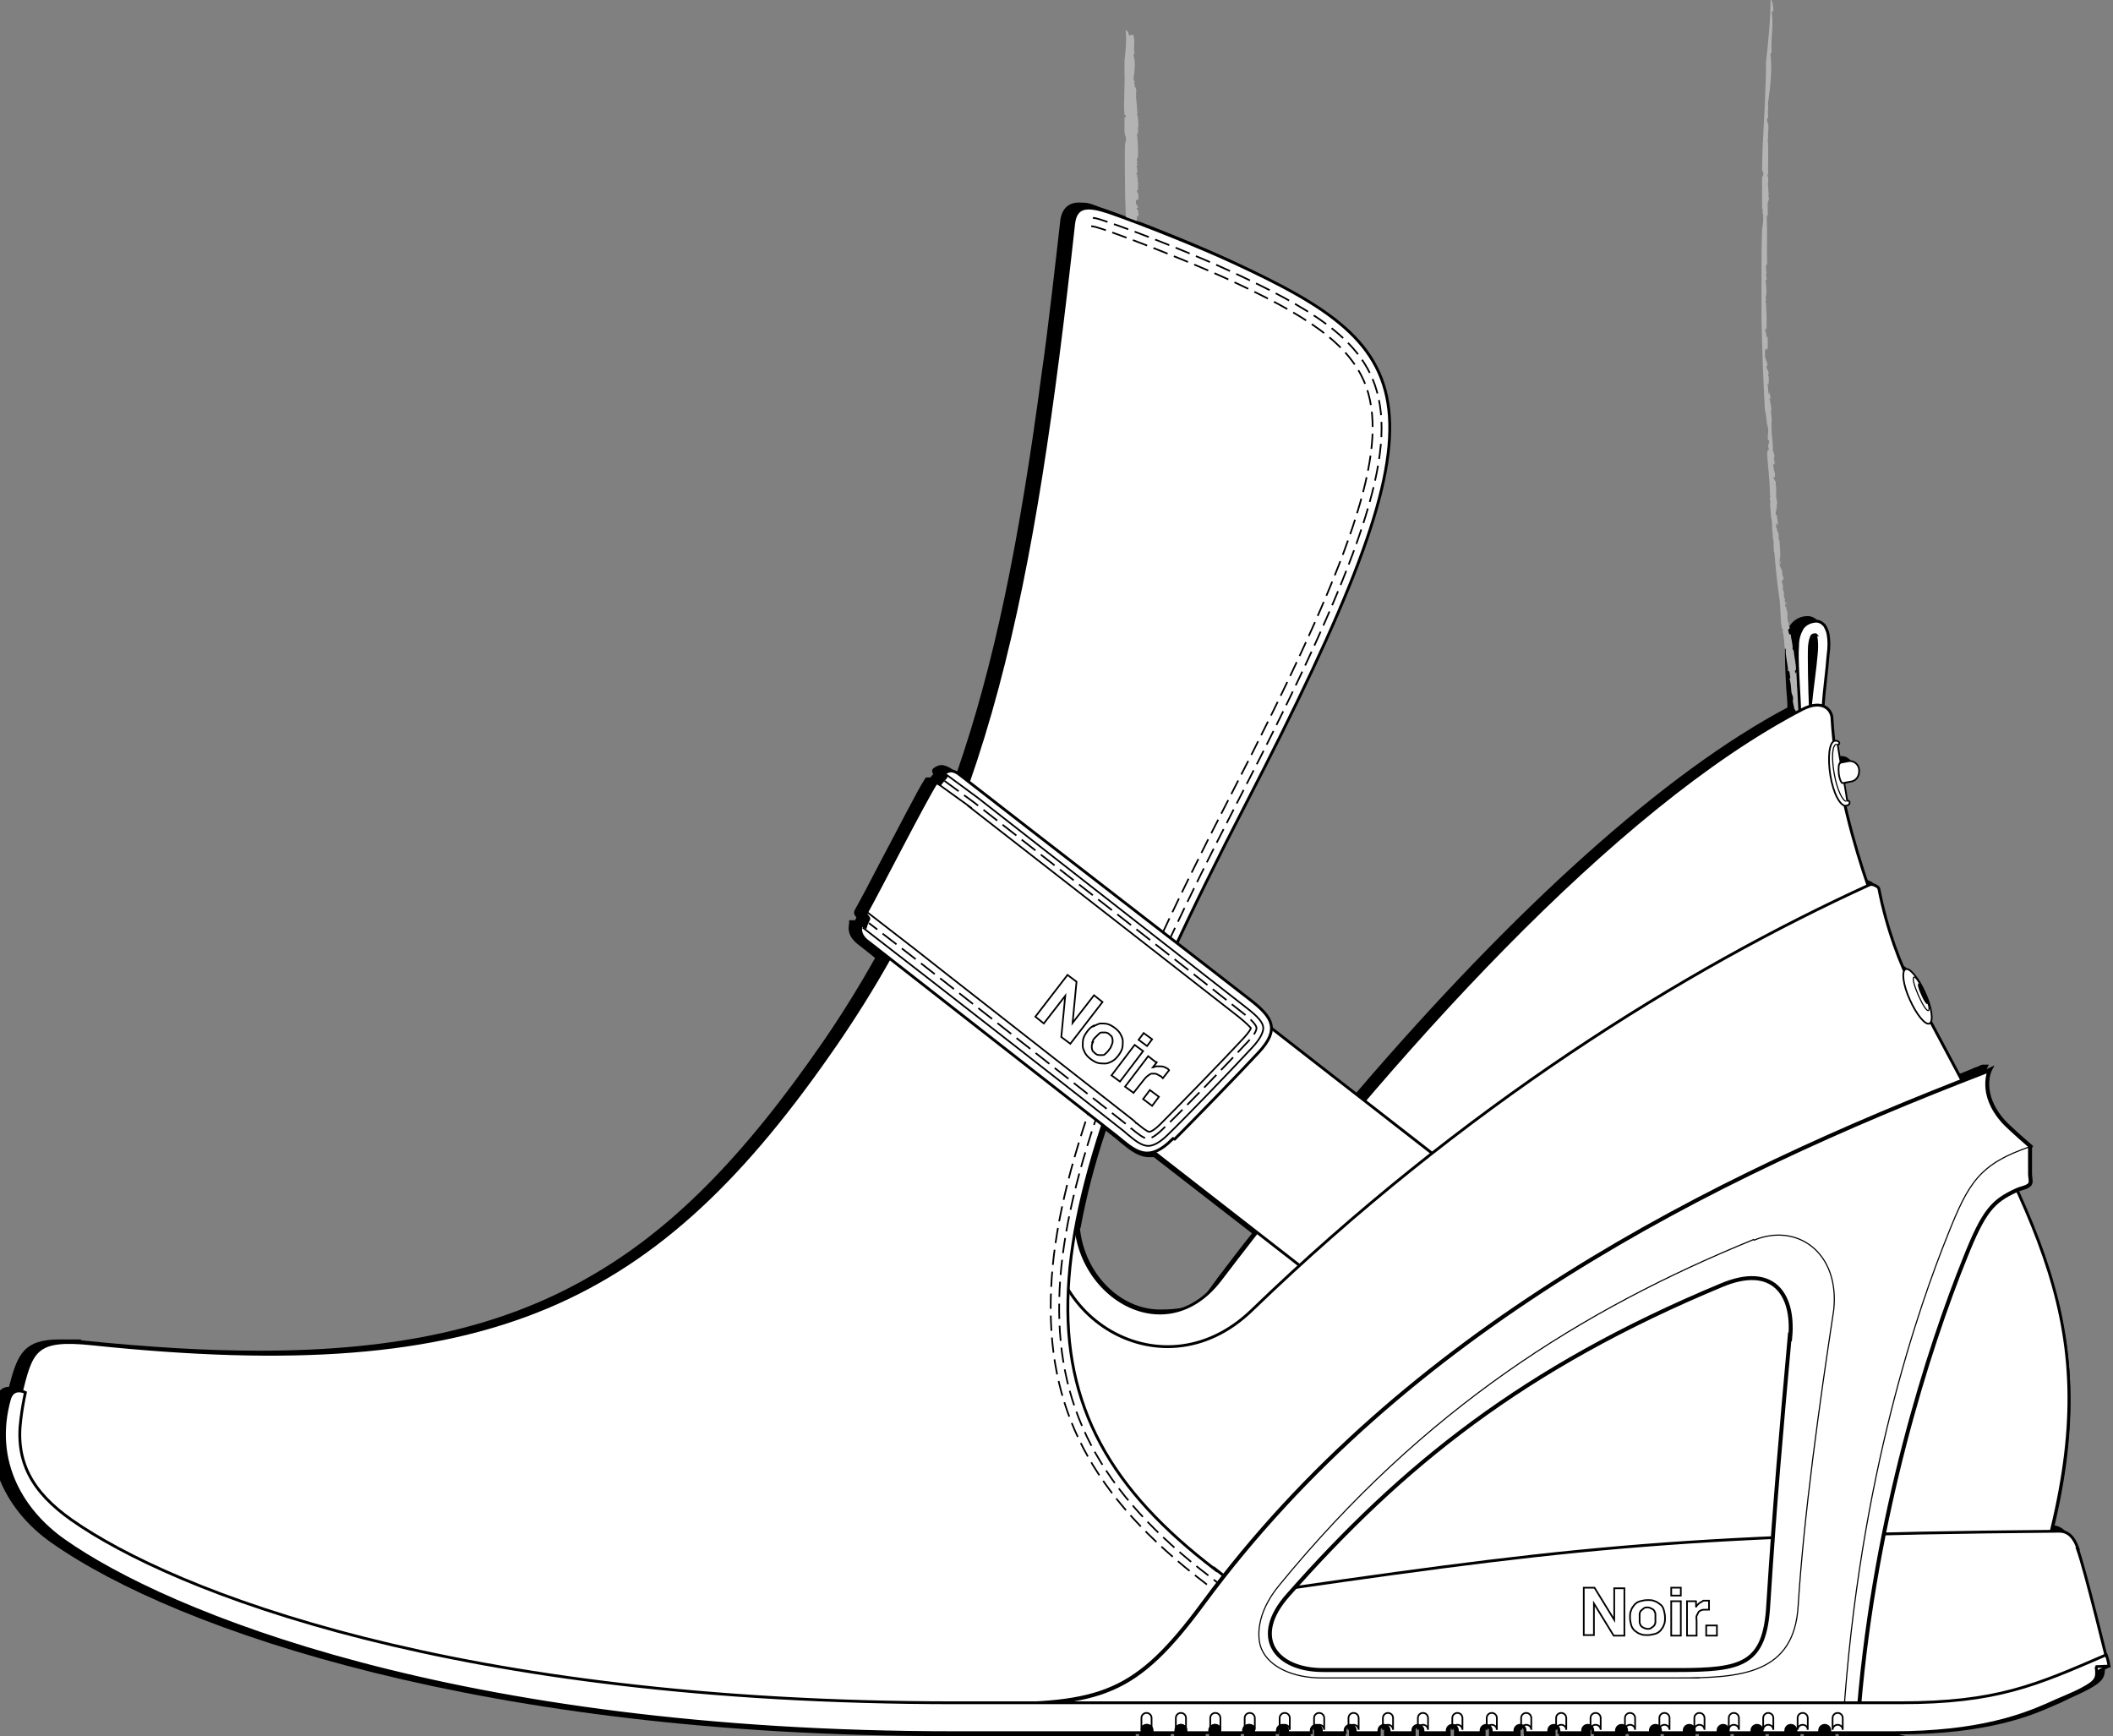 <?xml version="1.0" encoding="UTF-8"?>
<svg id="Layer_2" xmlns="http://www.w3.org/2000/svg" version="1.1" viewBox="0 0 374.5 307.7">
  <rect x="0" y="0" width="374.5" height="307.7" fill="#808080" stroke="none"/>
  <!-- Generator: Adobe Illustrator 29.0.0, SVG Export Plug-In . SVG Version: 2.1.0 Build 186)  -->
  <defs>
    <style>
      .st0 {
        stroke-dasharray: 0 0 3.1 1.2;
      }

      .st0, .st1, .st2, .st3 {
        fill: none;
      }

      .st0, .st1, .st2, .st3, .st4, .st5, .st6 {
        stroke: #000;
      }

      .st0, .st1, .st3, .st6 {
        stroke-width: .3px;
      }

      .st2 {
        stroke-width: .2px;
      }

      .st7 {
        fill: #b3b3b3;
      }

      .st3 {
        stroke-dasharray: 0 0 2.7 1.2;
      }

      .st4 {
        stroke-width: .5px;
      }

      .st4, .st5, .st6 {
        fill: #fff;
      }

      .st5 {
        stroke-width: .7px;
      }
    </style>
  </defs>
  <g id="Layer_1-2">
    <path d="M337.8,307.7h-11.9v-1.1c0-.1-.1-.3-.3-.3s-.3.1-.3.3v1.1h-5.6v-1.1c0-.1-.1-.3-.3-.3s-.3.1-.3.3v1.1h-5.6v-1.1c0-.1-.1-.3-.3-.3s-.3.1-.3.3v1.1h-5.6v-1.1c0-.1-.1-.3-.3-.3s-.3.1-.3.3v1.1h-5.6v-1.1c0-.1-.1-.3-.3-.3s-.3.1-.3.3v1.1h-5.6v-1.1c0-.1-.1-.3-.3-.3s-.3.1-.3.3v1.1h-5.6v-1.1c0-.1-.1-.3-.3-.3s-.3.1-.3.3v1.1h-5.6v-1.1c0-.1-.1-.3-.3-.3s-.3.1-.3.3v1.1h-5.6v-1.1c0-.1-.1-.3-.3-.3s-.3.1-.3.3v1.1h-5.6v-1.1c0-.1-.1-.3-.3-.3s-.3.1-.3.3v1.1h-5.6v-1.1c0-.1-.1-.3-.3-.3s-.3.1-.3.3v1.1h-5.6v-1.1c0-.1-.1-.3-.3-.3s-.3.1-.3.3v1.1h-5.6v-1.1c0-.1-.1-.3-.3-.3s-.3.1-.3.3v1.1h-5.6v-1.1c0-.1-.1-.3-.3-.3s-.3.1-.3.3v1.1h-5.6v-1.1c0-.1-.1-.3-.3-.3s-.3.1-.3.3v1.1h-5.6v-1.1c0-.1-.1-.3-.3-.3s-.3.1-.3.3v1.1h-5.6v-1.1c0-.1-.1-.3-.3-.3s-.3.1-.3.3v1.1h-5.6v-1.1c0-.1-.1-.3-.3-.3s-.3.1-.3.3v1.1h-5.6v-1.1c0-.1-.1-.3-.3-.3s-.3.1-.3.3v1.1h-5.6v-1.1c0-.1-.1-.3-.3-.3s-.3.1-.3.3v1.1h-5.6v-1.1c0-.1-.1-.3-.3-.3s-.3.1-.3.3v1.1h-33.8c-81,0-135.9-18.5-158.3-34.2-9-6.3-12.7-16-9.9-25.8.5-1.6,1.6-1.9,2.3-1.9h0c1.5-5.8,2.6-8.4,9-8.4s2.5,0,4.2.2c11.7,1.2,21.9,1.8,31.2,1.8,24.3,0,42.8-4.1,58.3-13,14.6-8.3,27.4-21.2,41.6-41.8,3.3-4.8,6.4-9.8,9.2-14.8l-.6-.5-2.4-1.9c-.9-.7-2-1.8-1.6-3.7v-.6h.7c.1,0,.2,0,.4,0,0-.2.1-.3.2-.5,0,0,0,0,0,0-.3-.3-.6-.8-.3-1.3.9-1.6,2.6-4.8,4.4-8.3,3.2-6,6.7-12.9,8-14.9l.2-.3h.4c.1,0,.2,0,.4,0,.2-.2.3-.4.5-.6-.2-.3-.3-.7,0-1,.5-.4,1-.6,1.5-.6s1.3.3,2.1.9l.5.4h.1c6.5-18.8,11-40.2,15.1-71.3.8-5.1,2.7-21.8,3.2-26.3.2-2.2,1.4-3.4,3.3-3.4s2,.2,3.7.8c6.2,2.1,16.6,6.3,22,8.8,15.2,7,24,12.5,27.2,21.7,4.4,12.7-1.8,31.7-24.3,75.3-4.6,8.8-8.5,16.7-11.9,24.1,7.9,6.1,11.7,9.1,12.7,9.9,2.3,1.8,3.7,3.3,3.9,5.2l15.7,12.2c28.6-33.4,55.1-57.1,76.6-68.5,0-1.1-.1-2.2-.2-3.2-.2-3.6-.3-6.2-.2-8.1,0-1.1.2-2.3.9-3.3.6-.9,1.6-1.5,2.8-1.6h.4c.7,0,1.5.5,1.9,1.1.4.6.6,1.2.7,1.8.2,1.2.2,2.6,0,3.9-.1,1.4-.3,2.9-.4,4.4-.1,1.4-.3,2.8-.4,4.1.9.5,1.5,1.5,1.5,2.6,0,1,.1,2.1.2,3.2.6,0,1,.5,1,1,0,.3,0,.5-.2.7l.4,2.2h.8c.1-.2.3-.2.4-.2,1.1,0,2,.9,2.2,2.1.2,1.3-.6,2.6-1.8,2.9h-.7c0,.1.2,1.2.2,1.2,0,.4.1.7.2.9.3.2.5.5.5.8,0,.4-.2.9-.7,1.1,1,4.1,2.2,8.5,3.7,12.9.1,0,.2,0,.4,0,.7,0,1.8.5,2,1.2.8,4.6,2.3,9.4,4.2,13.8,1.4.1,2.9,2.5,3.8,4.6.8,1.7,1.4,3.9,1.2,5.2l2.1,3.9c1.1,2,2.1,4,3.1,5.9,1.2-.4,2.3-.9,3.5-1.4.1,0,.2,0,.3-.1.5-.2.6-.3.8-.3h1.1l-.5,1c0,.1-1.8,3.8,2.3,8.4,1.1,1.2,4.7,4.3,4.7,4.3l.2.2v.3s0,3.4,0,4.8c0,.2,0,.5,0,.7,0,1,0,1.7-1.3,2.2-.2,0-.4.2-.6.2-.1,0-.2,0-.4.1,8.4,18.5,12,34.4,6.1,59.4h.4c1.2,0,3,.4,4.1,3.6,1,2.9,3.9,14.4,5.1,19.2.2.6.4,1.2.4,1.7.3,2.5-.3,3.2-2.8,4.6-1.3.7-3.2,1.5-5,2.4-.5.2-.9.4-1.4.6-3.4,1.5-11.3,5-27.4,5h.1ZM191.4,217.7c.8,8,7.1,14.4,14.2,14.4s7.4-1.9,10.2-5.6c2-2.6,4-5.3,6.1-7.9l-17.4-13.5c-.3,0-.6,0-.8,0-1.9,0-3.4-1.2-5-2.5-.2-.2-.5-.4-.7-.6-.3-.2-1-.8-2-1.6-2.1,6.3-3.5,11.9-4.5,17.3h0Z"/>
    <g>
      <path class="st7" d="M198.3,90.4c0,.3.2-.2,0,.2,0,0-.1-.1,0-.2Z"/>
      <path class="st7" d="M200.8,6.1c.5,1,0,2.4.3,3.4,0,.1-.2,0-.2.3.4,1.1.2,2.8,0,4.1h0c0,.2.2.5.2.7,0,0,0,0-.1,0,.1,0,0,.5.2.6,0,.1-.2.1-.2.2h.2c.4.6,0,1.2.2,1.7,0,0,0,0-.1,0,.2.9.2,2.1.3,3.1,0,0-.2,0-.2,0,.2,0,.2.4.3.6-.2.1.2.5,0,.8h0c.2.2-.1.3.1.5h-.1c.2.2-.1.5,0,.7h0c0,.2,0,.3,0,.5h0c0,.4,0,.7.1.6-.1.1,0-.4-.3-.2.2,1.3.2,2.7.2,4.1,0,.1-.1.2-.2.3,0,.1,0,.5.1.6,0,0-.1,0-.1.2,0,.2.2.3.1.5,0-.1-.1-.1-.2-.1.1.2.1.5.2.8,0,0,0-.1-.1-.1.2.3,0,.5,0,.8h-.1c-.1.3.2,0,.2.4,0,0,0,0-.1,0,.2.3.1.9.2,1.2,0,0,0,0,0,0,0,.4,0,.8,0,1.2,0,.2-.3,0-.2.3.2,0,0,.7.3.4,0,.3-.1.8,0,1.1,0-.2-.3.2-.3-.1v.2c-.2,0-.1-.2-.2-.2,0,.1.1.5,0,.7.1.3.4.5.4.9,0-.2-.2.1-.3,0l.4.6c0,.1-.2,0-.1.2,0,0,.1,0,.1.1,0,0,0,.6-.2.6,0,0,0-.2-.1,0,0,.2,0,.3,0,.5h0c0,.2,0,.5.2.3,0-.1-.1,0,0-.1.1.1.2.4.2.7,0,0,0,0-.1-.1.2.3.2.7.3,1.1.1,0-.2-.1-.1-.2-.1.5.2,1,0,1.4,0,0,.1,0,.1,0,0,.2-.2.2-.1.4,0,0,0,.2,0,.3,0,0,0,0,0,0,0,.2.2,1.1,0,1.6,0,0,.2.3.2.4h-.1c0,0,0,.3-.1.4.2.2-.1-1,0-.6-.1,0,.2.5,0,.4,0,.2.1.5,0,.7,0,0-.2-.2-.2,0,0,.3,0,0,.1.4v.2c.2,0,0,.3.2.2-.1,0,0,.5-.2.5h-.2c0,0,.2.2.2.3,0,0,0,0,0,0,.3,0,0,.3.2.5-.1.3,0,.8-.2.9,0,.2.2.5.1.7,0,0,0-.1,0-.1,0,.2,0,.2,0,.4,0,0-.2.3-.3.5,0,.2.2.2.3.2-.3.2.2.7,0,.9,0,0-.1-.3-.2-.2-.3.2.2.4,0,.8h.2c-.1,0,.1.4-.1.4,0,.1,0,.4.1.4-.2.5,0,1.4-.3,1.7,0,0,0,.3.1.2.1-.1,0-.2,0-.2,0,0,0,0,0,0,0,.2,0,.3-.2.1-.1.4.4.4.2.9,0,0-.1,0-.1.2v.3c0,.3,0,.2-.2.2,0,.2,0,.4.1.5l-.2.2c.1-.2,0,.1.1.2h0c0,0,0,.1,0,.2,0,0,.1-.2.2-.3,0,0,0,.2.1.3-.1,0-.1.3-.1.4,0,.2.1.2.1.2,0,0,0,.2-.1.1,0,0,0-.1,0-.2,0,0-.2,0-.1.3,0,.2.3,0,.2.3,0,0,0,0-.1-.2v.3c0,0,0,0,0,0,0,0,0,0,0,0,.1,0,0,.4.2.5,0,.1-.1.3-.1.4h0c-.1.1,0,.4,0,.5h0c0,0,0,.3,0,.4-.1.2-.5,0-.4.3,0,.2.2.4.3.3-.1.4,0,.9-.1,1.3,0,0,0,0,.1.2,0,.6,0,1.3-.2,1.8,0-.2-.1,0-.2,0,.1.2-.1.2,0,.2.1,0,.2,0,.2-.2,0,.4,0,.9-.1,1.1,0,0,0,0,.1,0-.2,0-.2.2-.2.4h.1s-.1.2-.1.2c0,0,.2,0,.1.3,0,0,0,0-.1,0,0,.2.2.5.1.8l-.2.2c0,0,.1.3.2,0-.1.4-.2.6-.3.8.3.7.3,1.7.2,2.5h0c-.1.2.1,0,0,.2,0,0-.2.2-.3,0-.1.3.1.4.1.6.1,0,0-.2,0-.1,0,0-.1.4,0,.5,0,0-.2,0-.3,0v.2c-.1.2-.3-.5-.5-.3v.2c-.2.2-.2-.5-.2,0,0,.2.3.4.4.2,0,.4.4.2.4.6-.1.1,0-.3-.1-.3-.1.2,0,.4,0,.6,0-.2.2,0,.3.1-.1.2-.1-.2-.2.2.1,0,.1.3.2,0,.2.1,0,.3,0,.5-.2,0-.4-.3-.4,0,.2,0,.2.4.4.3,0,.1-.2.1-.3,0-.1.2.2.5,0,.5h.1c0,.1-.1.2-.2.3,0,.2.2.5,0,.5,0,0,0,.4.2.3.1-.2-.1-.3.1-.4-.2.2,0,.3,0,.5h0c0,0,0,.3,0,.3,0,0-.1,0-.1,0h.1c0,.4-.2.1-.2.5v-.2c0,0-.2.2-.2.3.1,0,.3.2.4.2,0,.2-.1,0,0,.2v-.2c-.1,0-.4.1-.4.4,0,.2.2.4.3.2,0,.1-.1.3-.2.2,0,.3.1,0,.2.2,0,0-.2.4-.4.5l-.2-.3v.2c-.2-.2-.1,0-.3,0,0,.1,0,.2,0,.3.3-.3.4.4.6.3,0,.4-.7.2-.3.7,0,0,.3.2.2-.1,0,.3.2.2.1.5,0-.2-.3.2-.4-.1,0,0,0-.2,0-.2-.1,0-.3,0-.3.2,0,.2,0,.4.1.4.1,0,0-.3.1-.1,0,.3-.2.4,0,.5,0-.2.2-.3.3-.2v.2s0,0,0,0c-.1.4.2.1.1.5l-.2.2c-.2-.1.1-.6-.2-.5,0,.2.1.3,0,.6,0,0,0-.1,0-.2,0,0-.4.2-.2.5,0,.2,0,0,.2,0,0,.4,0,.5,0,.8-.2,0,0,.5-.2.2.1-.1.2-.7,0-.9-.2.1,0-.3-.2-.4,0,.3-.3.3-.4.3,0,0,0,.2,0,.2.1,0,.1,0,.3,0,0,.4,0,.7.1.9,0,.1-.2,0-.2,0,0,.4,0,.9-.1,1.3.3-.2,0,.5.2.3,0-.2.3-.4.4-.3,0,.1-.1,0-.2,0,.1.2-.2.2,0,.4,0-.4-.3,0-.5-.2,0,.3-.1,0-.2.3,0,.3.1.7.1,1-.2.4,0,1-.1,1.3-.1.2-.3,0-.4.2,0,.2.2-.2.1.2h0c0,0-.2.6,0,.7h-.2c0,0,0,0,0,0,0,0-.1,0-.2,0-.2.2,0,.4,0,.7h.1c0,.3,0,.5,0,.9h-.1s0,.2,0,.2c-.1,0-.2.1-.1.3l-.3-.6c0-.2.1.2.3,0,.1,0,.1-.4,0-.5,0,.1,0,.1,0,.3-.2,0-.2-.2-.3-.3,0,0,0,.2,0,.2,0-.2,0-.3,0-.5,0,.2.1,0,.2,0-.2,0-.2-.3-.1-.6.2-.2,0-.6,0-.9.1.2.3.3.3.6.1-.2,0-.2.1-.4-.1-.1-.3-.2-.3-.5h.1c0-.3-.2-.3-.2-.6.1-.5.2-1.1.2-1.5h.1c-.2-.3,0-.8-.1-1.1.2-.5,0-1.2.2-1.4,0-.9,0-1.8,0-2.7l.2.2c-.1-.2.1,0,.1-.3-.2.2-.2-.2-.3-.4.2-.4,0-1,0-1.4h.1c-.2-.4,0-.8.1-1.3,0,0,.2-.1.2-.3-.2-.3-.1-.4-.2-.8,0-.3.1-.7.2-1-.2-1.1,0-2.1,0-3.2h.1c-.2-1.2.1-2.4,0-3.3h.2c0-.2,0-.6-.2-.5,0-.3,0-.7.1-.9,0-.3,0-.4-.1-.6.1-.6.1-.8.1-1.3h0c0,.2.1.2.2,0,0-.2.1-.8-.2-.6.2-.6,0-1.4.2-1.9,0,0,0,0-.1-.2,0-.5.2-1,0-1.5,0,0,.1.1.1,0,0-.1-.1,0-.1-.2-.1-.8.2-1.7.2-2.4,0-1.3,0-2.8,0-4h0c-.2-.4.3-1,0-1.3,0,0,0-.4.1-.3-.1-.3.2-1,0-1.5,0,0,0,0,0,.1.1-.5,0-1,.1-1.5,0,0,0,.2.1.2.1-.2-.2-.5,0-.6,0-.1-.1,0-.1,0,.1-1.2,0-2.4,0-3.6.2-.9.5,0,.3-.7,0,0-.1,0,0,0,0-.3.3-.4.2-.6-.2,0-.1-.1-.2-.1.1-.5.3-.6.1-1h0c-.2-.5-.1-1-.4-1.4,0-2.7-.2-5.3-.2-7.9,0-2.6-.1-5.1,0-7.8.2-.6.2-.7.1-1.4,0,0,0,0,0,0-.2,0,0-.5-.2-.5,0-1,0-1.9,0-2.9,0,.2.2.2.2,0v-.2c-.1,0,0,0,0,0,0-.1-.1-.3-.2-.1-.2-2.5.1-5,0-7.5,0-.6,0-1.4,0-2.1.2-1.9.4-3.6.2-5.5,0,0,.5.2.6,1h0Z"/>
      <path class="st7" d="M198.3,90c.1,0,.2-.3.3,0,0,0-.2.1-.3,0Z"/>
      <path class="st7" d="M199.9,84.3s0,0,0,0c0,0,0,.2,0,.2,0,0,0,0,0,0h0Z"/>
      <path class="st7" d="M200.1,82.8c0,0,.1.4.1.6v-.6Z"/>
      <path class="st7" d="M200.6,81.4c0-.1.1,0,.1,0,0,0,0,0-.1,0Z"/>
      <path class="st7" d="M200.4,81.3c0-.1,0-.2.1-.2,0,0,0,.3-.1.2Z"/>
      <path class="st7" d="M200.9,78.3c0,0,0-.2,0-.3,0,0,0,.4,0,.3Z"/>
      <path class="st7" d="M200.8,76.9s0,0,0-.1c0,0,.1,0,.1,0h-.1Z"/>
      <polygon class="st7" points="201.9 51.1 201.9 51.3 201.8 51.3 201.9 51.1"/>
      <path class="st7" d="M202,39.8c0-.2,0-.1.1-.1,0,.1-.1,0-.1.1Z"/>
      <polygon class="st7" points="201.6 33.8 201.6 33.8 201.4 33.8 201.6 33.8"/>
    </g>
    <g>
      <path class="st7" d="M329.7,171.9c.2.6,0-.4.2.4,0,0-.2-.1-.2-.4Z"/>
      <path class="st7" d="M314,2.2c.4,2.1-.2,4.8,0,7,0,.3-.2,0-.2.5.3,2.2,0,5.6-.4,8.3v-.2c-.1.5,0,1.1,0,1.7,0,0,0-.2-.1,0,.1.1,0,1,.1,1.2,0,.2-.2.2-.2.5v.3c.5.9,0,2.1.2,3.2,0,0,0-.2-.1,0,.2,1.9,0,4.2.1,6.3,0,0-.2-.2-.2,0,.2.1.2.8.2,1.3-.2.2.1,1,0,1.6h0c.2.4-.1.7.1,1.1v.3c0,.2-.3.7-.2,1.1h0c0,.4,0,.6,0,.9h0c0,.8,0,1.3.1,1.3-.2.3,0-.8-.3-.3.2,2.7,0,5.5.1,8.2,0,.3-.1.5-.2.6,0,.3,0,1,.1,1.3,0,0-.1.2-.1.3,0,.5.2.5.1,1.1,0-.2-.1-.3-.2-.2.1.5.1,1.1.2,1.6,0,0,0-.2-.1-.2.2.6,0,1.1,0,1.6v-.2c-.2.8.1.2,0,1,0-.2,0-.1-.1-.1.2.7.1,1.8.2,2.5,0,0,0,0,0,0,0,.7,0,1.5,0,2.3,0,.3-.3,0-.2.7.2,0,.1,1.3.4.9,0,.7,0,1.7,0,2.2,0-.3-.3.3-.3-.2v.4c-.2,0-.1-.4-.2-.3,0,.3.1,1.1,0,1.3.1.5.4,1,.5,1.8,0-.4-.2.2-.3,0l.5,1.2c0,.3-.2,0-.1.5,0,0,.1.2.1.3,0,.1,0,1.2-.1,1.3,0,.1,0-.4-.1-.1,0,.5.1.5.1,1.1h0c0,.3.1,1,.2.6,0-.2-.1,0,0-.3.1.2.2.8.2,1.3,0-.2-.1-.2-.2-.2.2.7.3,1.4.4,2.2.1,0-.2-.3-.1-.4-.1,1,.3,2,0,2.9,0-.1.1,0,.1,0,0,.5-.1.5,0,.8,0,0,0,.4,0,.7,0,.2,0,0,0-.2,0,.4.3,2.2.2,3.2,0,0,.2.6.3.9h-.1c0,.1,0,.7,0,.8.2.5-.2-1.9,0-1.3-.1.2.3.9,0,.8,0,.5.2.9.1,1.4,0-.1-.2-.4-.2,0,0,.7,0,.2.1.7v.3c.2,0,0,.6.2.3-.1,0,.1,1-.1.9h-.2c0,.2.2.4.3.6,0,0,0,.1,0,.1.3,0,0,.7.2,1,0,.6,0,1.6,0,1.8.1.5.2.9.2,1.4,0,0,0-.2-.1-.3,0,.3,0,.4,0,.7,0,0-.1.7-.2,1.1.1.5.2.3.3.3-.2.4.3,1.3,0,1.9,0-.2-.2-.7-.2-.3-.2.4.3.8.2,1.5l.2-.2c-.1.3.2,1,0,.9.1.2,0,.8.2.7,0,1.1.3,2.7,0,3.5,0,.2,0,.6.1.5.1-.3-.1-.4,0-.5,0,.1,0,.2.1.2,0,.4,0,.6-.2.3,0,.8.4.8.5,1.8,0,0-.1,0,0,.3l.2.5c0,.6-.2.4-.3.4,0,.3.1.8.2.9v.4c0-.3,0,.3,0,.4v-.2c-.1,0,0,.5,0,.7,0,0,0-.5,0-.7,0,.2.1.4.2.7-.1,0,0,.6,0,.8,0,.3.2.3.2.4,0,0,0,.5,0,.3,0,0,0-.2,0-.4,0,.2-.2.2,0,.6.1.3.3-.1.2.5,0-.2-.1-.2-.2-.3v.6s.1,0,.1,0c0,0,0,0,0,0,.2.2.1.9.3,1,0,.3,0,.6,0,.9h0c0,.3,0,.7.2,1h0c0,.2,0,.6.2.8,0,.5-.5.2-.2.7,0,.5.3.7.4.5,0,.8.4,1.8.3,2.6,0,.1,0,0,.2.3.1,1.2.5,2.6.4,3.6-.1-.3-.1,0-.2,0,.2.3,0,.4.1.4.1,0,.2,0,.2-.4.2.7.3,1.8.2,2.3,0-.2,0,0,.1,0-.2,0-.2.5,0,.9h.1s0,.3,0,.3c0,.2.3.1.2.6,0,0,0,0-.1.1.2.4.4,1,.4,1.5v.4c0,.2.1.5,0,.2,0,.8.1,1.3,0,1.6.6,1.3.9,3.3,1.1,4.8h0c0,.4.2.2.2.5-.1-.1-.1.4-.3,0,0,.6.3.8.4,1.1.1,0-.1-.3,0-.2,0,0,0,.9.3.9,0,.2-.2,0-.3,0l.2.4c-.1.5-.6-1-.7-.4v.3c0,.4-.3-.9-.2,0,.2.4.5.6.5.3.2.8.5.3.6,1.1,0,.2-.2-.7-.3-.5,0,.4.2.8.3,1.1,0-.4.2-.1.3.1,0,.4-.2-.2-.1.4.1,0,.3.6.3.1.3.2,0,.6.3.9-.1.2-.5-.5-.4.1.1-.1.4.8.5.4,0,.3-.1.3-.2.1,0,.4.5.8.2,1h.2c0,.2,0,.4,0,.6,0,.3.4,1,.2,1,0,.1.2.8.3.5,0-.5-.2-.5,0-.8-.1.4.2.6.3.9h0c0,.2.1.6.2.6,0-.1-.1,0-.1.1h.2c.2.8-.2.3,0,.9l-.2-.4c0,.1,0,.3,0,.6.1,0,.4.3.5.3.1.3-.1.2.1.5l-.3-.4c0,0-.1.4,0,.8.1.3.4.7.4.2,0,.2,0,.6,0,.4.2.5.1-.1.3.3,0,.2,0,.8,0,1.2l-.3-.4v.3c-.2-.4,0,.2-.2,0,0,.2.1.5.2.7.1-.7.6.6.8.4.3.9-.5.7.1,1.5,0-.2.3.2.1-.3.1.5.4.3.4,1-.2-.4-.1.6-.5,0,.1,0,0-.4,0-.5,0,.2-.3,0-.1.6.1.3.2.8.3.7.1,0-.1-.5,0-.3.2.7,0,.8.4,1-.1-.4,0-.6.1-.6l.2.5h-.1c.1.7.2.1.4.9v.4c-.3-.1-.3-1.1-.5-.9.1.5.3.6.3,1.1,0-.1-.1-.2-.1-.3,0,.2-.3.4.1,1.1.2.3.1,0,.2,0,.3.8.4,1,.6,1.5-.2,0,.2.9-.1.4,0-.3-.3-1.4-.6-1.6-.1.4-.1-.6-.4-.7.2.6,0,.7-.2.8,0,.2.1.3.2.4.2,0,0-.2.2-.2.2.7.4,1.4.7,1.7,0,.3-.2.2-.3,0,.3.8.5,1.7.7,2.5,0-.6.3.9.4.5,0-.4,0-.9.2-.6,0,.3-.1,0-.1.1.2.3,0,.6.2.9-.3-.7-.3,0-.5-.1.3.5-.1,0,0,.6.3.5.5,1.2.8,1.8,0,.8.6,1.9.9,2.6,0,.4-.2.2-.1.6.2.4.1-.4.2.3h0c.1.1.3,1.2.6,1.3h-.3s.1,0,.2.2c0,0,0,.2-.2,0,0,.5.3.9.5,1.3v-.3c.4.7.5,1.3.8,2h-.1s.2.4.2.4c-.2,0-.1.4,0,.6l-.7-1c0-.4.3.3.3,0,0-.2-.2-.9-.4-.9,0,.3.1.3.2.5-.1.1-.3-.2-.5-.4,0,.1,0,.4.1.4-.2-.2-.3-.5-.5-1,.2.3,0-.2.1-.1-.2,0-.4-.4-.5-1,0-.5-.5-1-.6-1.7.2.2.5.5.7.9,0-.4-.2-.4-.2-.9-.2-.2-.4-.2-.7-.7h.1c-.2-.5-.4-.5-.6-1.1-.3-1.1-.6-2.2-.8-3h.1c-.4-.5-.5-1.6-.8-2.1-.2-1.1-.8-2.2-.7-2.8-.3-.9-.6-1.7-.9-2.6-.2-.9-.5-1.8-.7-2.7l.2.3c-.2-.3,0-.2,0-.6,0,.4-.3-.4-.5-.6,0-.9-.5-1.9-.8-2.7h.1c-.4-.8-.4-1.7-.6-2.7,0-.1,0-.3,0-.6-.3-.5-.3-.8-.6-1.5-.1-.6-.2-1.5-.3-2.1-.7-2-1-4.2-1.6-6.4v-.2c-.6-2.1-.7-4.7-1.2-6.5h.3c0-.4-.3-1.2-.4-1,0-.6-.4-1.4-.2-1.8,0-.6-.2-.7-.3-1.2-.1-1.2-.1-1.6-.4-2.7v.3c0,.1.2.1.2-.2-.1-.4-.1-1.5-.4-1.1,0-1.2-.5-2.7-.4-3.9,0,.1-.1-.2-.2-.3-.1-1-.1-2.2-.4-3,0-.2.2.2.1-.2,0-.2-.1,0-.2-.3-.3-1.7-.2-3.4-.4-5-.4-2.7-.7-5.6-.9-8.2h0c-.3-.8,0-2.1-.3-2.7,0-.2,0-.8,0-.7-.2-.7,0-2-.3-3,0,0,0,.2,0,.2,0-1-.2-1.9-.2-3,0,.1,0,.3.1.3,0-.4-.3-1,0-1.2,0-.2-.1-.2-.1,0,0-2.4-.3-4.9-.5-7.3,0-1.8.5-.1.2-1.5,0-.1-.1,0,0,0-.1-.5.3-.8.1-1.2-.2.2-.1-.2-.2-.2,0-1.1.2-1.3,0-2.2h0c-.3-.9-.2-2.1-.5-2.9-.3-5.5-.5-10.8-.6-16.1,0-2.7,0-5.3,0-7.9,0-2.6,0-5.3.1-8,.2-1.3.2-1.3.2-2.7,0,0,0,.1,0,0-.2,0,0-1-.2-1.1,0-2,0-3.8,0-5.9,0,.3.2.5.2.1v-.4c-.1,0,0,0,0,0,0-.3-.1-.5-.2-.3,0-5.1.5-10.2.6-15.2.1-1.2.1-2.9.1-4.2.4-3.8.8-7.3.8-11.2,0,0,.5.5.5,2.2h-.2Z"/>
      <path class="st7" d="M329.4,171.2c0-.2,0-.6.2-.3,0,0,0,.3-.2.3Z"/>
      <path class="st7" d="M326.6,159.5v-.2c0,.1.2.2.1.4,0-.1,0-.1-.1-.2h0Z"/>
      <path class="st7" d="M325.8,156.6c.1,0,.4.6.5,1l-.5-1Z"/>
      <path class="st7" d="M325.4,153.8c0-.2,0-.2.1.1,0,0,0,0-.1-.1Z"/>
      <path class="st7" d="M325.1,153.6c0-.2,0-.4,0-.5,0,0,.2.5,0,.5Z"/>
      <path class="st7" d="M323.9,147.6c0-.1-.2-.4-.1-.6,0,.2.3.7.1.6Z"/>
      <path class="st7" d="M323.1,144.9c0,0,0-.1,0-.2,0-.2.1,0,.1.1h0Z"/>
      <polygon class="st7" points="315.3 93.5 315.4 93.8 315.3 93.7 315.3 93.5"/>
      <path class="st7" d="M314.1,70.7c0-.3,0-.2,0-.3,0,.3-.1,0,0,.3Z"/>
      <polygon class="st7" points="313.4 58.4 313.4 58.5 313.2 58.4 313.4 58.4"/>
    </g>
    <path class="st4" d="M320.9,128.3h-1.8c-.3-6.9-.7-11.2-.5-13.9h0c0-1.2.3-2.1.8-3h0c.5-.8,1.4-1.2,2.3-1.3h.3c.5,0,1.1.4,1.4.8h0c.3.5.5,1,.6,1.5h0c.2,1.1.2,2.3,0,3.7h0c-.2,2.8-.7,6.2-.9,9.3h0c0,1.2-.1,2.3,0,3.4h0l-2.1.2c0-.2,0-.4,0-.7h0ZM321.8,112.5c-.5,0-.6.1-.7.3h0c-.1.2-.3.7-.4,1.7h0c-.1,1.9,0,6.9.2,12v-1.7c.3-3.1.8-6.3,1-8.8h0c.2-1.8,0-3.3-.2-3.6h0Z"/>
    <path class="st4" d="M363.3,272.8c9.8-38.5-2.4-55.5-24.6-97.7-4.9-9.3-13-29.9-14-47.7,0-1.6-1.7-3.5-5.2-1.7-33.7,17.5-73.1,61.5-103.2,101.1-10.8,14.2-29.2.4-25.1-15.4,2.6-9.8-1.1-20.8-11.7-22.1-19.7-2.5-26.4,65.5-28,115.6,5.6.2,11.4.3,17.3.3,53.2,0,118.9,0,173.5.2,3.9-2.9,16-13.3,20.9-32.6h0Z"/>
    <polygon class="st4" points="265.5 213.5 199.6 162.2 187.3 190.8 244.6 235.4 265.5 213.5"/>
    <path class="st4" d="M151.5,304.9c5.6.2,11.4.3,17.3.3,53.2,0,118.9,0,173.5.2,3.9-2.9,16-13.3,20.9-32.6,9.8-38.5-1.9-55.5-24.2-97.7-2.1-3.9-4.6-10.4-6-17.6-.1-.4-1.2-.9-1.6-.7-32.9,15-72.2,39.4-109.5,75.4-16.5,16-40.3-.2-34.9-20.6,1.9-7.3,1.1-15.1-2.5-20.7-1.5-.8-3.2-1.4-5.1-1.6-19.7-2.5-26.4,65.5-28,115.6h0Z"/>
    <path class="st4" d="M215.4,278.2c-37-28.2-34.3-59,5.4-135.7,36.7-71,32-80.2-2.5-96.1-5.4-2.5-15.8-6.7-21.9-8.8-3.4-1.1-5.7-1.3-6.1,2-7.2,65.2-14.9,105.8-42.1,145.4-31.7,46.1-61,60.6-131.8,53.2-10.4-1.1-10.8,1.2-12.8,9.2-.5,2.1-1,4.8-1.4,8.2-.9,7.5,3.6,11.9,10.7,16.9,18.1,12.8,67.6,32.6,156,32.6s46.5,0,71.3,0c-7-9.9-15.4-19.8-24.8-27h0Z"/>
    <path class="st3" d="M193.7,38.6c.8.1,1.6.4,2.2.6,6,2,16.4,6.2,21.8,8.7,14.6,6.7,23.1,12,26,20.4,4.1,11.9-2.3,31.1-24.2,73.5-21.2,41-30.7,66.9-31.7,86.7-1,20.7,7,36,26.7,51,2.1,1.6,4.3,3.5,6.4,5.5"/>
    <path class="st3" d="M193.4,40.1c.4,0,1.1.2,2,.5,5.9,2,16.3,6.2,21.6,8.6,14.2,6.5,22.4,11.6,25.2,19.5,3.9,11.4-2.4,30.3-24.1,72.3-21.3,41.2-30.9,67.3-31.8,87.3-1,21.3,7.1,36.9,27.3,52.3,2.1,1.6,4.3,3.5,6.4,5.5"/>
    <path class="st4" d="M368.3,274.5c-1.2-3.5-3.1-3.1-4.1-3.1-68.7.6-87.5,3.1-146.6,11.7-4.6,6.7-8.9,13.8-12.8,21.5h126.3c20.3,0,26.7-.8,35.6-5.6,2-1.1,4.4-2.4,7-3.7,0,0-4.2-17.3-5.5-20.8h0Z"/>
    <path class="st5" d="M359.9,203.2s-3.6-3.1-4.8-4.4c-4.5-5-2.4-9.2-2.4-9.2,0,0-.8.4-.9.4-48.7,18.7-102.9,45.8-138.5,94.1-12,16.3-18.1,18-38.8,18s100.6.1,142.8.2c0-1,12.1,1.1,12.2.1,2.9-34,12.3-63.4,18.8-79.5,3.3-8.3,4.9-10,9-11.9.6-.3,1.2-.4,1.7-.6,1.2-.5.9-.9.8-2.2,0-1.4,0-4.8,0-4.8h0ZM317.2,236.9c-1.5,16.8-2.6,28.7-3.8,47.6-.6,10.6-4.7,11.5-16.1,11.5h-62.8c-8.4,0-12.9-5.8-6.2-13.3,20.2-22.9,41.7-40.3,76.8-54.9,9-3.8,12.9,1.4,12.2,9.2h0Z"/>
    <path class="st2" d="M310.8,219.7c-30.4,12.4-58.4,29.9-84.1,61.3-4.2,5.1-3.9,9.5-3.1,11.3,1.4,3.2,5.6,5.1,10.7,5.1h66.9-3.8c11,0,20.6-.6,21.3-12.8,1-16,3.8-36,6.3-52.4,1.1-10.3-6.6-15.5-14.1-12.4Z"/>
    <path class="st2" d="M359.9,203.2c-9.1,3.1-11,6.4-14.7,15.7-4.9,12.2-15.7,42.5-18.5,86"/>
    <path class="st4" d="M373.8,295.3c-.1-.9-.5-2-.5-2-12.5,5.4-19.4,8.5-36.5,8.5h-167.6c-88.4,0-138.4-19.7-156.5-32.4-7.1-5-10-10.4-9-17.9.2-1.7.5-3.3.8-4.7,0,0-2.1-1.1-2.8,1.1-3.2,11.3,2.5,20.1,9.6,25.1,18.1,12.8,69.4,34.1,157.9,34.1h33.2v-.4c0-.5.4-.9.9-.9s.9.4.9.9v.4h4.2v-.4c0-.5.4-.9.9-.9s.9.4.9.9v.4h4.2v-.4c0-.5.4-.9.9-.9s.9.4.9.9v.4h4.2v-.4c0-.5.4-.9.9-.9s.9.4.9.9v.4h4.2v-.4c0-.5.4-.9.9-.9s.9.4.9.9v.4h4.2v-.4c0-.5.4-.9.9-.9s.9.4.9.9v.4h4.2v-.4c0-.5.4-.9.9-.9s.9.4.9.9v.4h4.2v-.4c0-.5.4-.9.9-.9s.9.4.9.9v.4h4.2v-.4c0-.5.4-.9.9-.9s.9.4.9.9v.4h4.3v-.4c0-.5.4-.9.9-.9s.9.4.9.9v.4h4.2v-.4c0-.5.4-.9.9-.9s.9.4.9.9v.4h4.2v-.4c0-.5.4-.9.9-.9s.9.4.9.9v.4h4.2v-.4c0-.5.4-.9.9-.9s.9.4.9.9v.4h4.2v-.4c0-.5.4-.9.9-.9s.9.4.9.9v.4h4.2v-.4c0-.5.4-.9.9-.9s.9.4.9.9v.4h4.2v-.4c0-.5.4-.9.9-.9s.9.4.9.9v.4h4.2v-.4c0-.5.4-.9.9-.9s.9.4.9.9v.4h4.2v-.4c0-.5.4-.9.9-.9s.9.4.9.9v.4h4.2v-.4c0-.5.4-.9.9-.9s.9.4.9.9v.4h4.2v-.4c0-.5.4-.9.9-.9s.9.4.9.9v.4h4.2v-.4c0-.5.4-.9.9-.9s.9.4.9.9v.4h11.2c15.3,0,23-3.1,27.2-4.9,2.1-1,4.8-2,6.4-2.9,2.4-1.3,2.7-1.8,2.4-3.9h-.1Z"/>
    <g>
      <path class="st1" d="M203.2,305.7c.5,0,.9.4.9.9v-2.1c0-.5-.4-.9-.9-.9s-.9.4-.9.9v2.1c0-.5.4-.9.9-.9Z"/>
      <path class="st1" d="M209.3,305.7c.5,0,.9.4.9.9v-2.1c0-.5-.4-.9-.9-.9s-.9.4-.9.9v2.1c0-.5.4-.9.9-.9Z"/>
      <path class="st1" d="M215.4,305.7c.5,0,.9.4.9.9v-2.1c0-.5-.4-.9-.9-.9s-.9.4-.9.9v2.1c0-.5.4-.9.9-.9Z"/>
      <path class="st1" d="M221.5,305.7c.5,0,.9.4.9.9v-2.1c0-.5-.4-.9-.9-.9s-.9.4-.9.9v2.1c0-.5.4-.9.9-.9Z"/>
      <path class="st1" d="M227.7,305.7c.5,0,.9.4.9.9v-2.1c0-.5-.4-.9-.9-.9s-.9.4-.9.9v2.1c0-.5.4-.9.9-.9Z"/>
      <path class="st1" d="M233.8,305.7c.5,0,.9.4.9.9v-2.1c0-.5-.4-.9-.9-.9s-.9.4-.9.9v2.1c0-.5.4-.9.9-.9Z"/>
      <path class="st1" d="M239.9,305.7c.5,0,.9.4.9.9v-2.1c0-.5-.4-.9-.9-.9s-.9.4-.9.9v2.1c0-.5.4-.9.9-.9Z"/>
      <path class="st1" d="M246,305.7c.5,0,.9.4.9.9v-2.1c0-.5-.4-.9-.9-.9s-.9.4-.9.9v2.1c0-.5.4-.9.9-.9Z"/>
      <path class="st1" d="M252.2,305.7c.5,0,.9.4.9.9v-2.1c0-.5-.4-.9-.9-.9s-.9.4-.9.9v2.1c0-.5.4-.9.9-.9Z"/>
      <path class="st1" d="M258.3,305.7c.5,0,.9.4.9.9v-2.1c0-.5-.4-.9-.9-.9s-.9.4-.9.9v2.1c0-.5.4-.9.9-.9Z"/>
      <path class="st1" d="M264.4,305.7c.5,0,.9.4.9.9v-2.1c0-.5-.4-.9-.9-.9s-.9.4-.9.9v2.1c0-.5.4-.9.9-.9Z"/>
      <path class="st1" d="M270.5,305.7c.5,0,.9.4.9.9v-2.1c0-.5-.4-.9-.9-.9s-.9.4-.9.9v2.1c0-.5.4-.9.9-.9Z"/>
      <path class="st1" d="M276.7,305.7c.5,0,.9.4.9.9v-2.1c0-.5-.4-.9-.9-.9s-.9.4-.9.9v2.1c0-.5.4-.9.9-.9Z"/>
      <path class="st1" d="M282.8,305.7c.5,0,.9.4.9.9v-2.1c0-.5-.4-.9-.9-.9s-.9.4-.9.9v2.1c0-.5.4-.9.9-.9Z"/>
      <path class="st1" d="M288.9,305.7c.5,0,.9.4.9.9v-2.1c0-.5-.4-.9-.9-.9s-.9.4-.9.9v2.1c0-.5.4-.9.9-.9Z"/>
      <path class="st1" d="M295,305.7c.5,0,.9.4.9.9v-2.1c0-.5-.4-.9-.9-.9s-.9.4-.9.9v2.1c0-.5.4-.9.9-.9Z"/>
      <path class="st1" d="M301.2,305.7c.5,0,.9.4.9.9v-2.1c0-.5-.4-.9-.9-.9s-.9.4-.9.9v2.1c0-.5.4-.9.9-.9Z"/>
      <path class="st1" d="M307.3,305.7c.5,0,.9.4.9.9v-2.1c0-.5-.4-.9-.9-.9s-.9.4-.9.9v2.1c0-.5.4-.9.9-.9Z"/>
      <path class="st1" d="M313.4,305.7c.5,0,.9.4.9.9v-2.1c0-.5-.4-.9-.9-.9s-.9.4-.9.9v2.1c0-.5.4-.9.9-.9Z"/>
      <path class="st1" d="M319.5,305.7c.5,0,.9.4.9.9v-2.1c0-.5-.4-.9-.9-.9s-.9.4-.9.9v2.1c0-.5.4-.9.9-.9Z"/>
      <path class="st1" d="M325.7,305.7c.5,0,.9.4.9.9v-2.1c0-.5-.4-.9-.9-.9s-.9.4-.9.9v2.1c0-.5.4-.9.9-.9Z"/>
    </g>
    <g>
      <path class="st1" d="M282.6,281.4l3.5,5.7h0v-5.6h1.8v8.4h-1.9l-3.5-5.7h0v5.6h-1.8v-8.4h1.9,0Z"/>
      <path class="st1" d="M289.1,285.4c.1-.4.4-.7.6-1,.3-.3.6-.5,1-.6.4-.1.8-.2,1.3-.2.5,0,.9,0,1.3.2.4.1.7.4,1,.6s.5.6.6,1c.1.4.2.8.2,1.3s0,.9-.2,1.3c-.1.4-.4.7-.6,1-.3.3-.6.5-1,.6-.4.1-.8.2-1.3.2s-.9,0-1.3-.2c-.4-.1-.7-.4-1-.6-.3-.3-.5-.6-.6-1s-.2-.8-.2-1.3,0-.9.2-1.3h0ZM290.6,287.5c0,.2.1.4.2.6.1.2.3.3.5.4.2.1.4.2.7.2s.5,0,.7-.2c.2-.1.4-.3.5-.4.1-.2.2-.4.2-.6,0-.2,0-.5,0-.7,0-.2,0-.5,0-.7,0-.2-.1-.4-.2-.6s-.3-.3-.5-.4c-.2-.1-.4-.2-.7-.2s-.5,0-.7.2c-.2.1-.3.3-.5.4-.1.2-.2.4-.2.6,0,.2,0,.5,0,.7s0,.5,0,.7h0Z"/>
      <path class="st1" d="M297.9,283.8v6.1h-1.7v-6.1h1.7ZM296.2,282.8v-1.4h1.7v1.4h-1.7Z"/>
      <path class="st1" d="M300.6,283.8v1.1h0c0-.2.2-.4.3-.5s.3-.3.5-.4c.2-.1.4-.2.5-.3.2,0,.4,0,.6,0s.2,0,.4,0v1.6c0,0-.2,0-.3,0-.1,0-.2,0-.3,0-.3,0-.6,0-.8.1s-.4.2-.5.4c-.1.2-.2.4-.3.6s0,.5,0,.8v2.7h-1.7v-6.1h1.6Z"/>
      <path class="st1" d="M304.3,288.1v1.8h-1.9v-1.8h1.9Z"/>
    </g>
    <path class="st6" d="M327.2,142.8c.9-.1.7-1,.2-.9,0-.3-1.4-7.8-1.7-9.9.5,0,.4-.8-.5-.7-1,.2-1.3,2.9-.8,6.1s1.8,5.6,2.8,5.4h0Z"/>
    <path class="st2" d="M325.5,131.9c-.8.1-.9,2.5-.4,5.3.5,2.8,1.5,4.8,2.1,4.8"/>
    <path class="st6" d="M326.1,135.3c-.2,0-.3.8-.2,1.8s.5,1.8.7,1.7l1.6-.3c.9-.2,1.4-1.1,1.3-2.1-.1-1-1-1.6-1.8-1.5l-1.6.3h0Z"/>
    <path class="st4" d="M208.2,201.9c3.1-3.1,11.1-11.3,14.9-15.4,3.8-4.1,2.4-6.2-1.4-9.2-3.3-2.6-40.1-31-51.5-39.9-1.1-.9-1.9-1-2.8-.3,0,0,.4.6.3.6-.3.3-.7.8-1.1,1.3,0,0-.6-.3-.7-.2-2,3.1-10,18.8-12.4,23.1-.1.2.6.8.5,1-.3.5-.5,1-.6,1.4,0,0-.8-.4-.8-.3-.3,1.4.4,2.3,1.4,3,9.1,7.1,41.3,32.3,44,34.4,3.1,2.5,5.4,5,9.9.4h0Z"/>
    <path class="st1" d="M167.6,137.2l5.7,4.2c17.1,13.4,44.8,35,47.6,37.2,2.1,1.6,3,2.7,3,3.6,0,.8-.6,2-1.9,3.4-3.8,4.1-11.7,12.3-14.9,15.4-1.4,1.4-2.6,2.1-3.6,2.1h0c-1.1,0-2.3-.9-3.6-2-.2-.2-.5-.4-.7-.6-2.6-2.1-35.9-28.1-46.3-36.1"/>
    <path class="st0" d="M167.4,138.4c2.3,1.7,5.2,3.8,5.2,3.8,17.2,13.4,44.8,35,47.5,37.2,1.7,1.3,2.6,2.3,2.6,2.8,0,.1,0,.9-1.6,2.5-3.9,4.2-11.7,12.3-14.9,15.3-1.5,1.5-2.3,1.8-2.8,1.8h0c-.7,0-1.8-.9-2.9-1.8h-.1c-.2-.3-.4-.4-.6-.6-2.4-1.9-26.6-20.9-38.8-30.4l-7-5.4"/>
    <path class="st1" d="M166.2,138.9l5.7,4.1h-.1c17.5,13.6,45,35.1,47.7,37.2,1.5,1.2,2,1.8,2.2,2,0,.2-.4.8-1.2,1.7-3.8,4.1-11.7,12.2-14.8,15.3-1.3,1.3-1.9,1.4-2,1.4h0c-.4,0-1.6-1-2.2-1.5h-.1c-.2-.3-.4-.4-.6-.6-2.9-2.3-37.2-29.1-38.8-30.4l-8.4-6.5"/>
    <g>
      <path class="st1" d="M190.8,174l-.7,7.3h0s3.8-4.9,3.8-4.9l1.5,1.2-5.7,7.4-1.6-1.2.7-7.3h0s-3.8,4.9-3.8,4.9l-1.5-1.2,5.7-7.4,1.6,1.2h0Z"/>
      <path class="st1" d="M193.8,181.9c.4-.2.8-.4,1.2-.5.4,0,.9,0,1.3.1.4.1.9.4,1.3.7.4.3.8.7,1,1.1.2.4.4.8.4,1.2,0,.4,0,.9-.1,1.3-.1.4-.4.9-.7,1.3-.3.4-.7.8-1.1,1-.4.2-.8.4-1.2.4-.4,0-.9,0-1.3-.1-.4-.1-.9-.4-1.3-.7-.4-.3-.8-.7-1-1.1-.2-.4-.4-.8-.4-1.2,0-.4,0-.9.1-1.3.1-.4.4-.9.7-1.3s.7-.8,1.1-1h0ZM193.7,184.7c-.1.2-.2.5-.2.7s0,.5.1.7c0,.2.3.4.5.6s.5.3.7.3c.2,0,.5,0,.7,0,.2,0,.4-.2.6-.4.2-.2.4-.4.5-.6.2-.2.3-.4.4-.7.1-.2.2-.5.2-.7,0-.2,0-.5-.1-.7,0-.2-.3-.4-.5-.6s-.5-.3-.7-.3c-.2,0-.5,0-.7,0-.2,0-.4.2-.6.4-.2.2-.4.4-.6.6-.2.2-.3.4-.4.7h0Z"/>
      <path class="st1" d="M202.6,186.3l-4.1,5.4-1.5-1.1,4.1-5.4,1.5,1.1ZM201.8,184.3l.9-1.2,1.5,1.1-.9,1.2-1.5-1.1Z"/>
      <path class="st1" d="M205.1,188.2l-.8,1h0c.2,0,.4-.2.6-.2.2,0,.4,0,.7,0s.4,0,.7.1.4.2.6.3c.1,0,.2.2.3.3l-1.1,1.4c0,0-.1-.1-.2-.2s-.2-.2-.3-.2c-.3-.2-.5-.3-.8-.4-.2,0-.5,0-.7,0s-.4.2-.7.4-.4.4-.6.6l-1.9,2.4-1.5-1.1,4.1-5.4,1.4,1.1h0Z"/>
      <path class="st1" d="M205.4,194.4l-1.2,1.6-1.6-1.2,1.2-1.6,1.6,1.2Z"/>
    </g>
    <path class="st6" d="M341.2,176c1.2,2.6,1.5,5,.8,5.4s-2.3-1.5-3.5-4.2c-1.2-2.6-1.5-5-.8-5.4s2.3,1.5,3.5,4.2Z"/>
    <path d="M341.1,176c.5,1,.7,1.9.5,2-.2,0-.7-.7-1.1-1.7-.5-1-.7-1.9-.5-2,.2,0,.7.7,1.1,1.7h0Z"/>
    <path class="st2" d="M341,175.9c.7,1.6,1.1,3,.8,3.2s-1.1-1.1-1.8-2.7-1.1-3-.8-3.2,1.1,1.1,1.8,2.7h0Z"/>
  </g>
</svg>